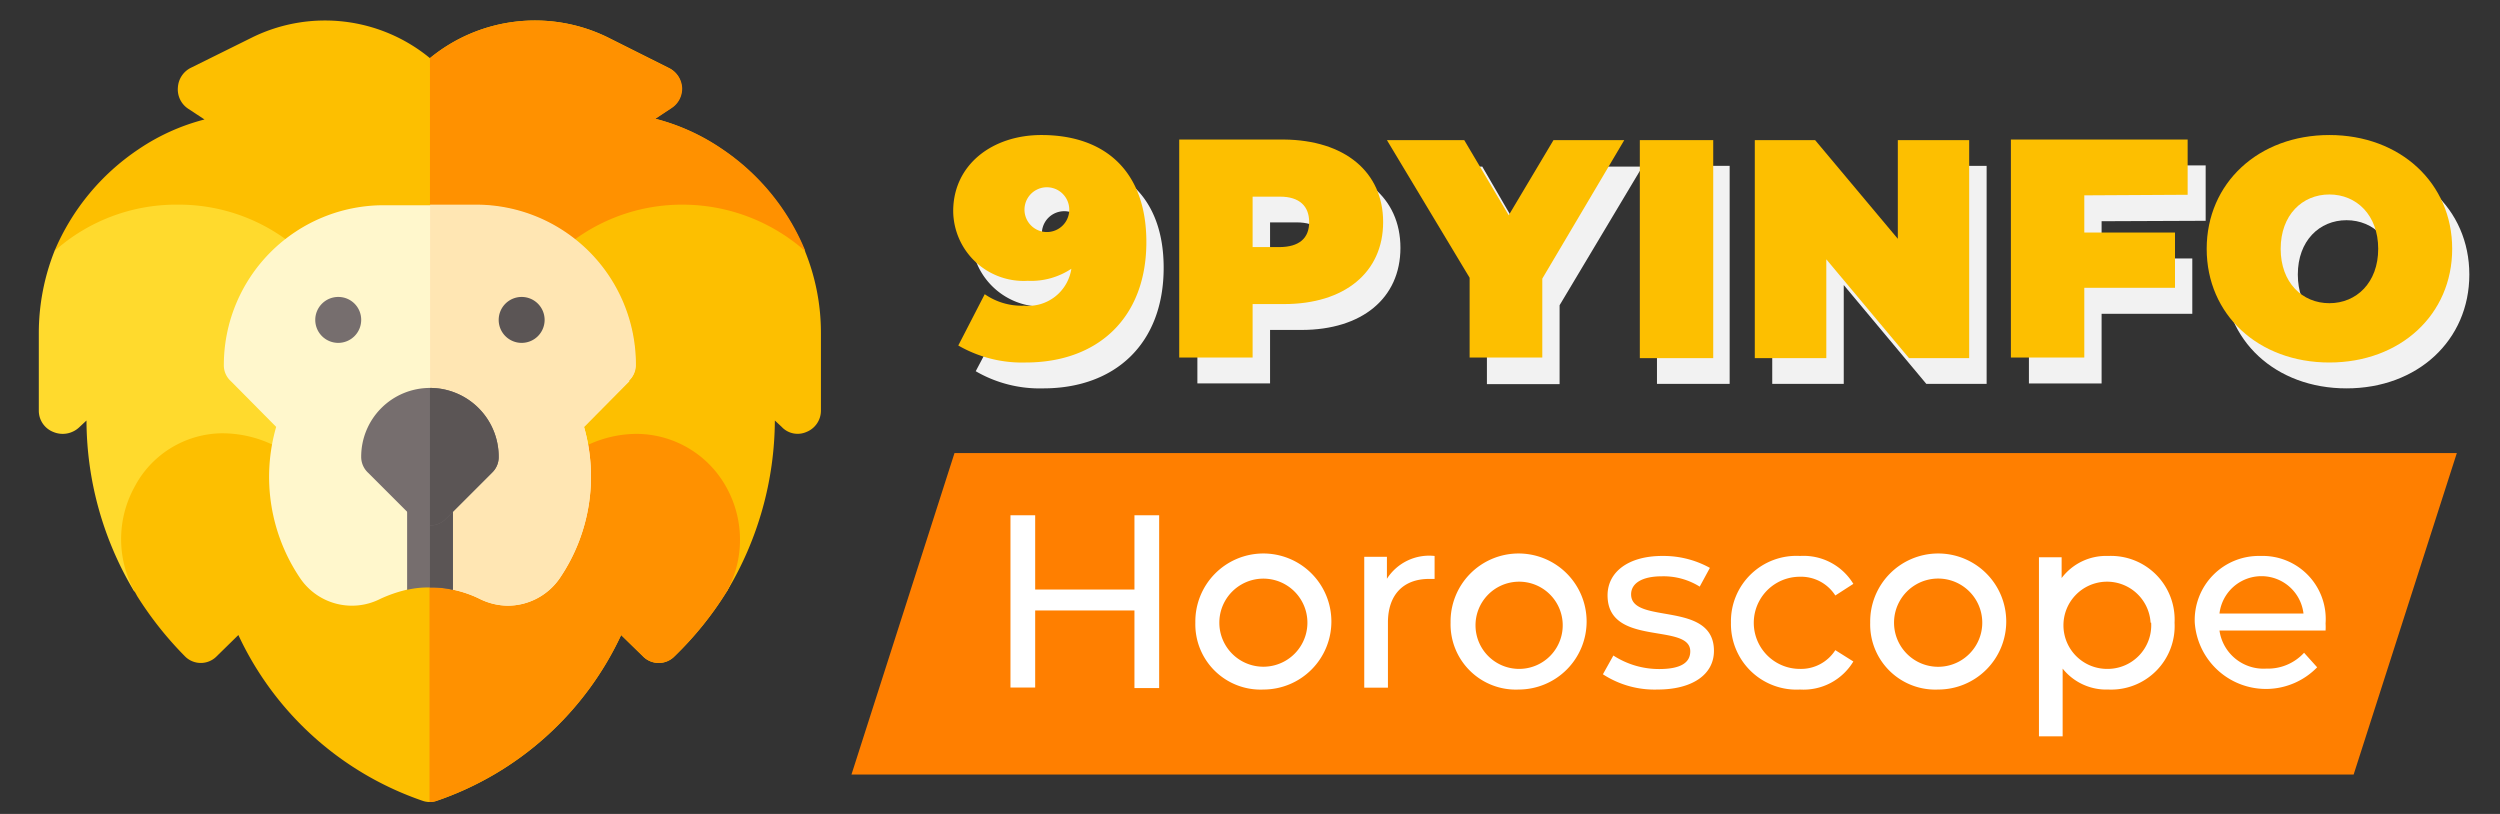 <svg id="Layer_1" data-name="Layer 1" xmlns="http://www.w3.org/2000/svg" xmlns:xlink="http://www.w3.org/1999/xlink" viewBox="0 0 172 56"><rect x="0" y="0" width="172" height="56" fill="#333333" stroke="none"/><defs><style>.cls-1{fill:none;}.cls-2{fill:#ff7f00;}.cls-3{clip-path:url(#clip-path);}.cls-4{fill:#f2f2f2;}.cls-5{fill:#fdbf00;}.cls-6{clip-path:url(#clip-path-2);}.cls-7{fill:#ff9100;}.cls-8{fill:#ffda2d;}.cls-9{fill:#fff7cc;}.cls-10{fill:#ffe6b3;}.cls-11{fill:#5b5555;}.cls-12{fill:#766e6e;}.cls-13{fill:#fff;}</style><clipPath id="clip-path"><rect class="cls-1" width="172" height="56"/></clipPath><clipPath id="clip-path-2"><rect class="cls-1" x="2.67" y="1.38" width="53.82" height="53.82"/></clipPath></defs><polygon class="cls-2" points="161.93 53.29 58.58 53.29 65.67 31.17 169.03 31.17 161.93 53.29"/><g class="cls-3"><path class="cls-4" d="M80.06,18.42c0,5.24-3.35,8.3-8.29,8.3a8.74,8.74,0,0,1-4.64-1.18L69,22a4.44,4.44,0,0,0,2.71.8,3,3,0,0,0,3.25-2.55,4.91,4.91,0,0,1-3,.84,4.85,4.85,0,0,1-5.13-4.79c0-3.21,2.69-5.24,6.07-5.24C77.16,11.07,80.06,13.53,80.06,18.42Zm-5.3-2.35a1.54,1.54,0,0,0-3.08,0,1.54,1.54,0,0,0,3.08,0Z"/><path class="cls-4" d="M96.35,17.05c0,3.47-2.65,5.65-6.81,5.65H87.38v3.68h-5v-15h7.21C93.7,11.41,96.35,13.59,96.35,17.05Zm-5.08,0c0-1.09-.67-1.75-2.06-1.75H87.38v3.51h1.83C90.6,18.81,91.27,18.15,91.27,17.05Z"/><path class="cls-4" d="M107.3,21v5.43h-5v-5.5l-5.65-9.47h5.33l3,5.17,3.08-5.17H113Z"/><path class="cls-4" d="M114,11.41h5v15h-5Z"/><path class="cls-4" d="M136.68,11.41v15h-4.15l-5.68-6.8v6.8h-4.92v-15h4.15l5.68,6.8v-6.8Z"/><path class="cls-4" d="M144.59,15.22v2.56h6.24v3.81h-6.24v4.79h-5v-15h12.16v3.81Z"/><path class="cls-4" d="M153,18.89c0-4.53,3.57-7.82,8.44-7.82s8.45,3.29,8.45,7.82-3.57,7.83-8.45,7.83S153,23.43,153,18.89Zm11.8,0c0-2.33-1.5-3.74-3.36-3.74s-3.35,1.41-3.35,3.74,1.49,3.74,3.35,3.74S164.84,21.22,164.84,18.89Z"/><path class="cls-5" d="M78.87,16.65c0,5.24-3.36,8.29-8.3,8.29a8.76,8.76,0,0,1-4.64-1.17l1.82-3.53a4.45,4.45,0,0,0,2.71.79,3,3,0,0,0,3.25-2.54,5,5,0,0,1-3,.83,4.85,4.85,0,0,1-5.13-4.79c0-3.2,2.69-5.24,6.07-5.24C76,9.29,78.87,11.75,78.87,16.65ZM73.56,14.3a1.54,1.54,0,0,0-3.07,0,1.54,1.54,0,1,0,3.07,0Z"/><path class="cls-5" d="M95.16,15.28c0,3.46-2.65,5.64-6.82,5.64H86.18V24.6H81.13v-15h7.21C92.51,9.64,95.16,11.82,95.16,15.28Zm-5.09,0c0-1.09-.66-1.75-2-1.75H86.18V17H88C89.41,17,90.07,16.37,90.07,15.28Z"/><path class="cls-5" d="M106.11,19.17V24.6h-5V19.11L95.42,9.64h5.32l3.06,5.17,3.08-5.17h4.87Z"/><path class="cls-5" d="M112.82,9.64h5.05v15h-5.05Z"/><path class="cls-5" d="M135.48,9.64v15h-4.14l-5.69-6.8v6.8h-4.92v-15h4.15l5.69,6.79V9.64Z"/><path class="cls-5" d="M143.4,13.44V16h6.24v3.8H143.4V24.6h-5.05v-15h12.16v3.8Z"/><path class="cls-5" d="M151.82,17.12c0-4.53,3.57-7.83,8.44-7.83s8.45,3.3,8.45,7.83-3.57,7.82-8.45,7.82S151.82,21.65,151.82,17.12Zm11.8,0c0-2.33-1.5-3.74-3.36-3.74s-3.35,1.41-3.35,3.74,1.49,3.74,3.35,3.74S163.62,19.45,163.62,17.12Z"/></g><g class="cls-6"><path class="cls-5" d="M55.39,17.27l-17.07.22-4,3.15H24.85l-4-3.15-17.1-.22a15.82,15.82,0,0,1,5.78-7,14.53,14.53,0,0,1,4.54-2.05l-1.14-.75A1.59,1.59,0,0,1,12.24,6a1.61,1.61,0,0,1,.88-1.33l4.26-2.11A11.36,11.36,0,0,1,29.58,4,11.38,11.38,0,0,1,41.79,2.56L46,4.67a1.59,1.59,0,0,1,.19,2.75l-1.13.75a14.53,14.53,0,0,1,4.54,2.05,15.69,15.69,0,0,1,5.75,7"/><path class="cls-7" d="M34.31,20.64H29.58V4A11.38,11.38,0,0,1,41.79,2.56L46,4.67A1.6,1.6,0,0,1,46.93,6a1.58,1.58,0,0,1-.7,1.42l-1.13.75a14.53,14.53,0,0,1,4.54,2.05,15.56,15.56,0,0,1,5.75,7l-17.07.22Z"/></g><g class="cls-3"><path class="cls-8" d="M12.24,14.08a12.58,12.58,0,0,0-8.49,3.19,15.33,15.33,0,0,0-1.08,5.64v5.36a1.57,1.57,0,0,0,1,1.45,1.66,1.66,0,0,0,1.81-.35l.47-.44A23,23,0,0,0,9.24,40.7l11-9.21.66-14a12.53,12.53,0,0,0-8.61-3.41"/><path class="cls-5" d="M55.39,17.27a12.76,12.76,0,0,0-8.46-3.19,12.55,12.55,0,0,0-8.61,3.41l.66,14L50,40.7a23,23,0,0,0,3.31-11.77l.47.44a1.5,1.5,0,0,0,1.7.35,1.58,1.58,0,0,0,1-1.45V22.91a14.91,14.91,0,0,0-1.1-5.64"/><path class="cls-5" d="M50,40.7a23.21,23.21,0,0,1-3.58,4.44,1.52,1.52,0,0,1-2.2,0l-1.49-1.45a21.75,21.75,0,0,1-12.67,11.4,1.46,1.46,0,0,1-1,0A21.77,21.77,0,0,1,16.4,43.69l-1.48,1.45a1.53,1.53,0,0,1-2.21,0A24.19,24.19,0,0,1,9.43,41c-.06-.12-.12-.22-.19-.34a7.46,7.46,0,0,1,0-7.13,6.88,6.88,0,0,1,6-3.72,8.11,8.11,0,0,1,4.92,1.64H39a8,8,0,0,1,4.79-1.64A7.09,7.09,0,0,1,50,33.57a7.43,7.43,0,0,1,0,7.13"/><path class="cls-7" d="M50,33.57a7.43,7.43,0,0,1,0,7.13,23.21,23.21,0,0,1-3.58,4.44,1.52,1.52,0,0,1-2.2,0l-1.48-1.45a21.8,21.8,0,0,1-12.68,11.4,1.52,1.52,0,0,1-.51.09V31.49H39a8,8,0,0,1,4.79-1.64A7.09,7.09,0,0,1,50,33.57"/><path class="cls-9" d="M43.3,26.22l-3.12,3.15a12.44,12.44,0,0,1-1.67,10.41,4.35,4.35,0,0,1-3.57,1.89A4.41,4.41,0,0,1,33,41.2a7.77,7.77,0,0,0-1.83-.63l-1.58-1.26L28,40.57a9.41,9.41,0,0,0-1.83.63,4.3,4.3,0,0,1-5.52-1.42A12.44,12.44,0,0,1,19,29.37l-3.12-3.15a1.46,1.46,0,0,1-.48-1.1,11,11,0,0,1,11-11h6.31a11,11,0,0,1,11,11,1.45,1.45,0,0,1-.47,1.1"/><path class="cls-10" d="M43.3,26.22l-3.12,3.15a12.44,12.44,0,0,1-1.67,10.41,4.35,4.35,0,0,1-3.57,1.89A4.41,4.41,0,0,1,33,41.2a7.77,7.77,0,0,0-1.83-.63l-1.58-1.26V14.08h3.16a11,11,0,0,1,11,11,1.45,1.45,0,0,1-.47,1.1"/><path class="cls-11" d="M37.47,22a1.58,1.58,0,1,1-1.58-1.57A1.58,1.58,0,0,1,37.47,22"/><path class="cls-12" d="M24.85,22a1.58,1.58,0,1,1-1.57-1.57A1.57,1.57,0,0,1,24.85,22"/><path class="cls-12" d="M31.16,34.58v6a6.33,6.33,0,0,0-1.58-.16,6.3,6.3,0,0,0-1.57.16v-6a1.58,1.58,0,1,1,3.15,0"/><path class="cls-11" d="M31.16,34.58v6a6.33,6.33,0,0,0-1.58-.16V33a1.56,1.56,0,0,1,1.58,1.58"/><path class="cls-12" d="M29.58,26.69a4.73,4.73,0,0,0-4.73,4.73,1.49,1.49,0,0,0,.48,1.11l3.15,3.15a1.45,1.45,0,0,0,1.1.47,1.48,1.48,0,0,0,1.11-.47l3.15-3.15a1.48,1.48,0,0,0,.47-1.11,4.73,4.73,0,0,0-4.73-4.73"/><path class="cls-11" d="M34.31,31.42a1.48,1.48,0,0,1-.47,1.11l-3.15,3.15a1.48,1.48,0,0,1-1.11.47V26.69a4.73,4.73,0,0,1,4.73,4.73"/></g><path class="cls-13" d="M79.75,35.45V47.34h-1.7V42H71.22v5.3h-1.7V35.45h1.7v5.11h6.83V35.45Z"/><path class="cls-13" d="M82.24,42.84a4.68,4.68,0,1,1,4.69,4.6A4.49,4.49,0,0,1,82.24,42.84Zm7.71,0a3,3,0,1,0-6.06,0,3,3,0,1,0,6.06,0Z"/><path class="cls-13" d="M98.7,38.25v1.58h-.38c-1.75,0-2.83,1.07-2.83,3v4.48H93.86v-9h1.56v1.51A3.45,3.45,0,0,1,98.7,38.25Z"/><path class="cls-13" d="M99.8,42.84a4.68,4.68,0,1,1,4.69,4.6A4.49,4.49,0,0,1,99.8,42.84Zm7.71,0a3,3,0,1,0-3,3.18A3,3,0,0,0,107.51,42.84Z"/><path class="cls-13" d="M110.28,46.39,111,45.1a5.77,5.77,0,0,0,3.15.93c1.52,0,2.14-.46,2.14-1.22,0-2-5.69-.27-5.69-3.85,0-1.62,1.45-2.71,3.76-2.71a6.58,6.58,0,0,1,3.28.82l-.7,1.29a4.69,4.69,0,0,0-2.6-.71c-1.43,0-2.12.52-2.12,1.24,0,2.12,5.7.39,5.7,3.89,0,1.63-1.49,2.66-3.88,2.66A6.5,6.5,0,0,1,110.28,46.39Z"/><path class="cls-13" d="M119.09,42.84a4.5,4.5,0,0,1,4.75-4.59,4,4,0,0,1,3.67,1.92l-1.24.8a2.8,2.8,0,0,0-2.44-1.29,3.17,3.17,0,0,0,0,6.34,2.8,2.8,0,0,0,2.44-1.29l1.24.78a4,4,0,0,1-3.67,1.93A4.51,4.51,0,0,1,119.09,42.84Z"/><path class="cls-13" d="M128.67,42.84a4.68,4.68,0,1,1,4.68,4.6A4.48,4.48,0,0,1,128.67,42.84Zm7.71,0a3,3,0,1,0-6.07,0,3,3,0,1,0,6.07,0Z"/><path class="cls-13" d="M149.61,42.84a4.37,4.37,0,0,1-4.56,4.6A3.84,3.84,0,0,1,141.91,46v4.66h-1.63V38.34h1.56v1.43a3.83,3.83,0,0,1,3.21-1.52A4.38,4.38,0,0,1,149.61,42.84Zm-1.65,0a3,3,0,1,0-3,3.18A3,3,0,0,0,148,42.84Z"/><path class="cls-13" d="M160,43.38h-7.3A3.06,3.06,0,0,0,155.92,46a3.37,3.37,0,0,0,2.6-1.09l.9,1A4.91,4.91,0,0,1,151,42.84a4.41,4.41,0,0,1,4.52-4.59A4.34,4.34,0,0,1,160,42.89,4.22,4.22,0,0,1,160,43.38Zm-7.3-1.17h5.78a2.91,2.91,0,0,0-5.78,0Z"/></svg>